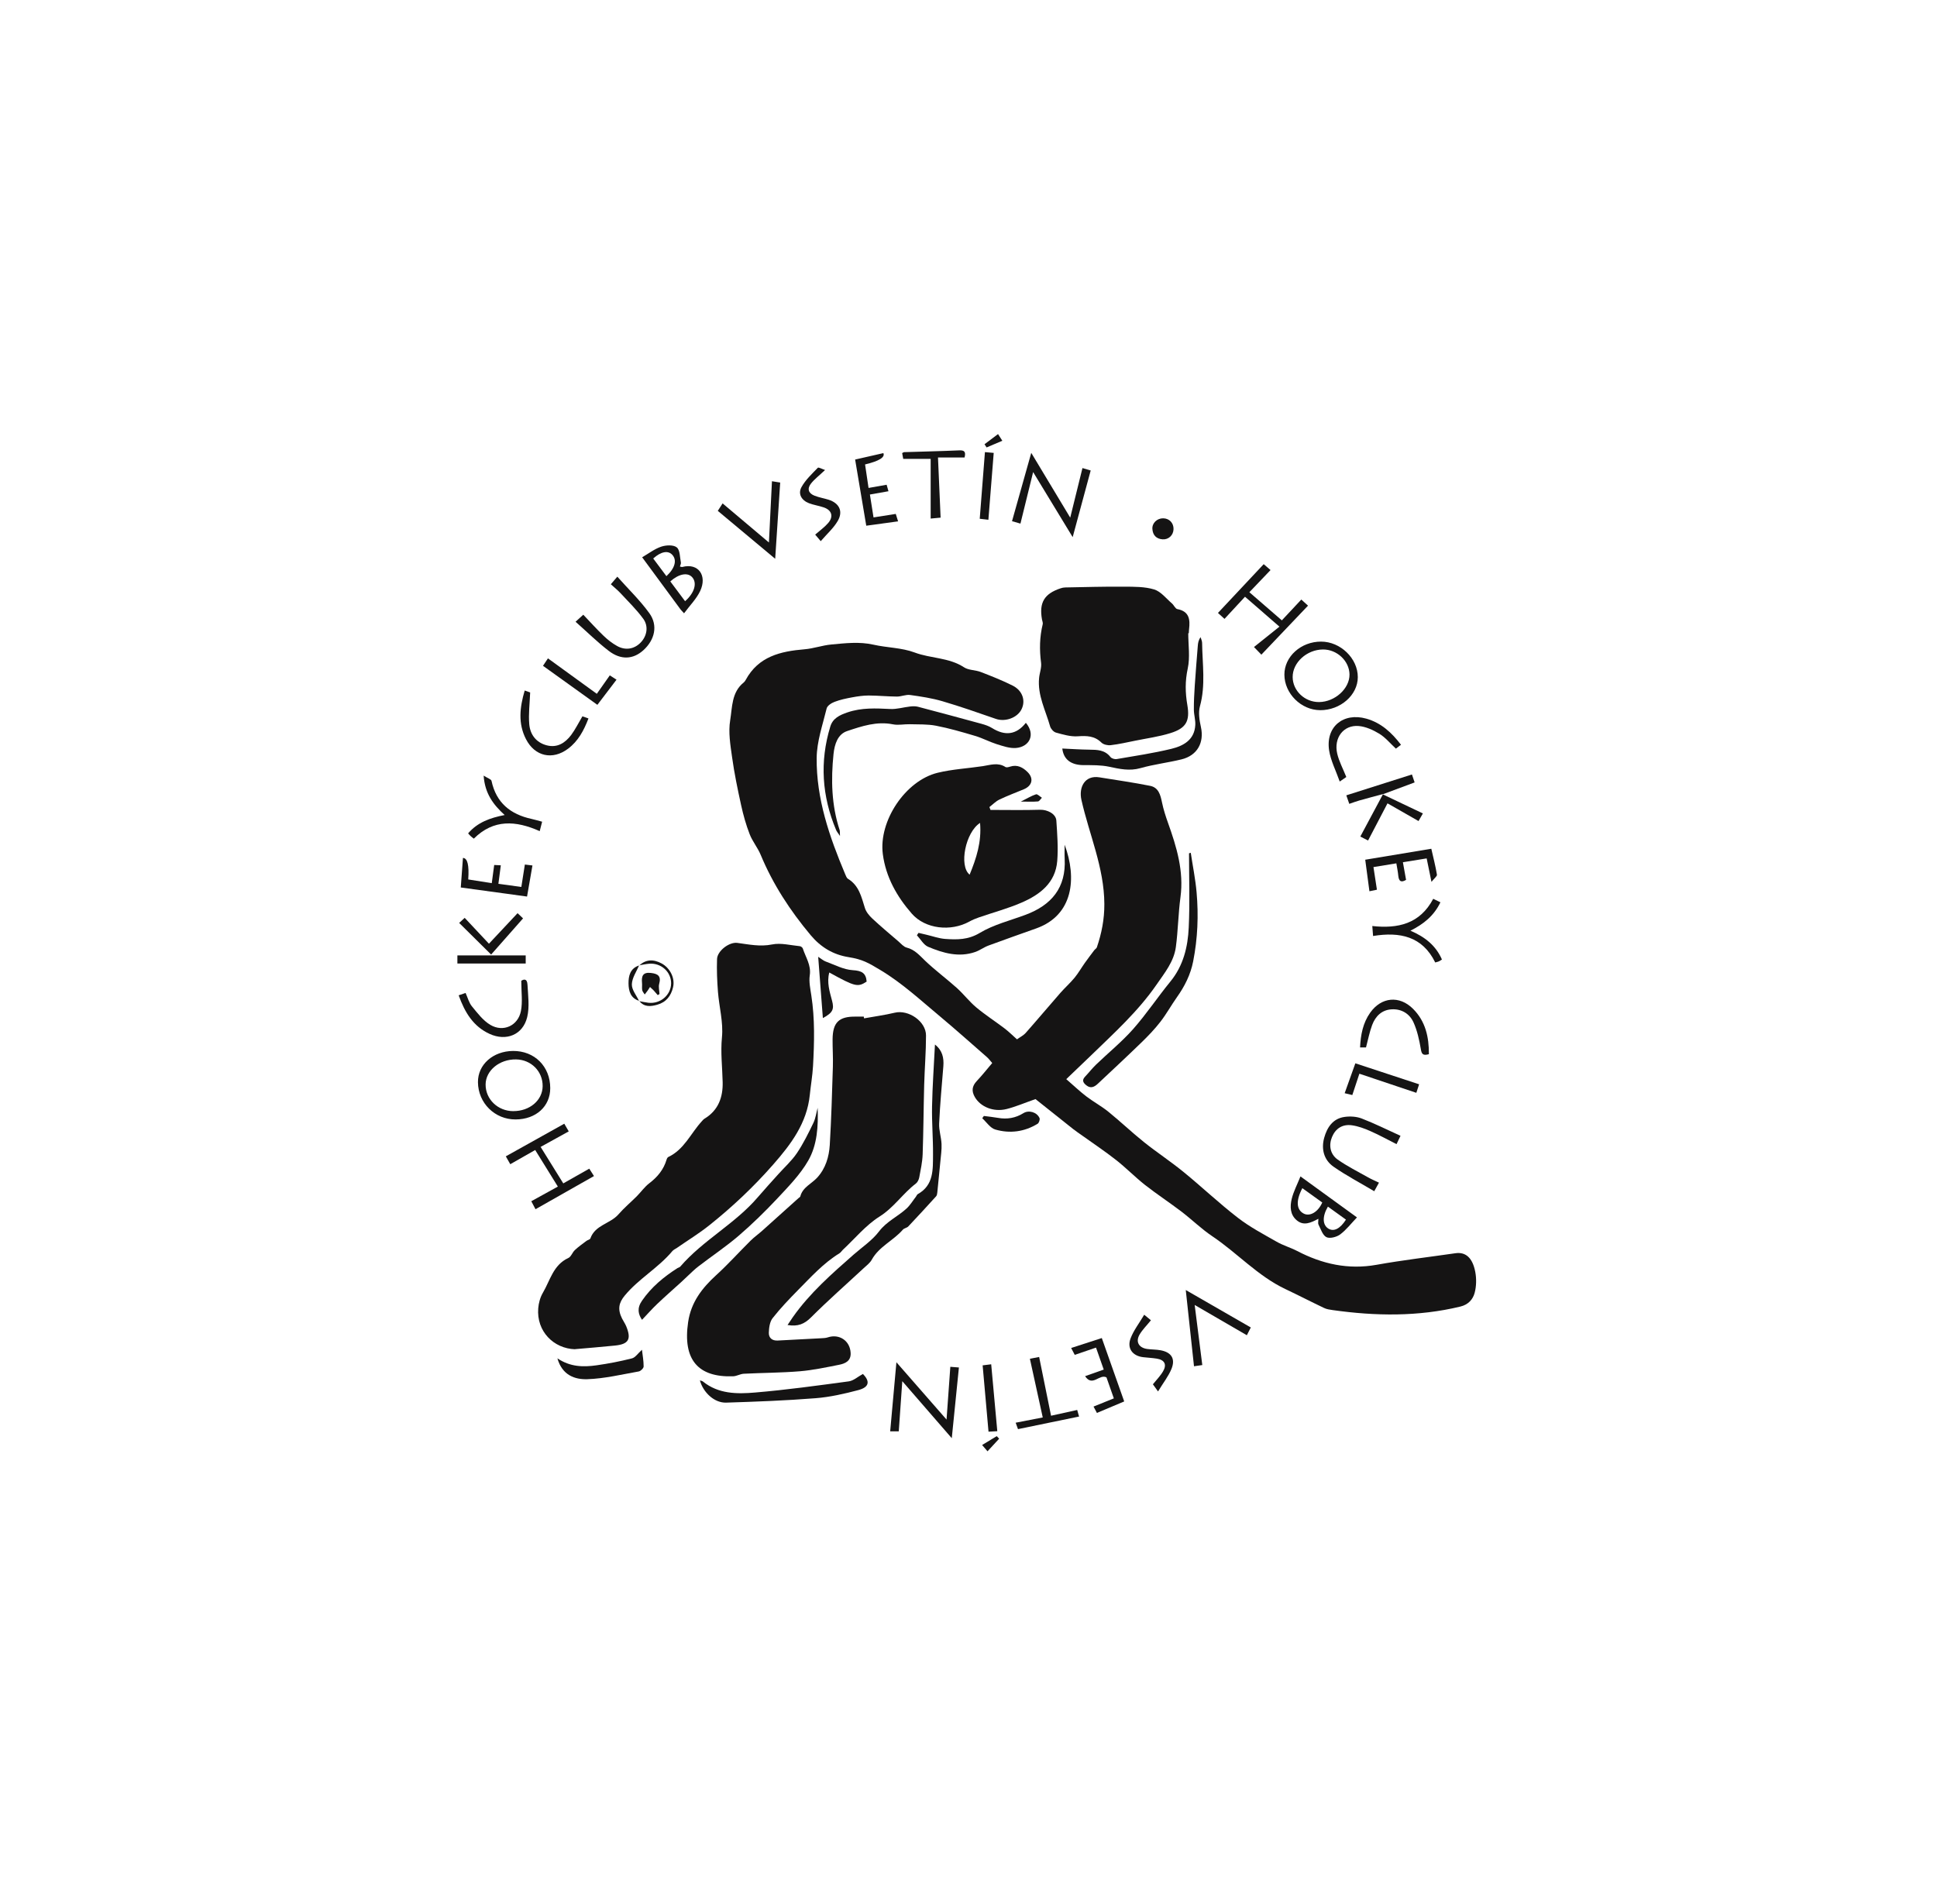 <svg width="60" height="59" viewBox="0 0 60 59" fill="none" xmlns="http://www.w3.org/2000/svg">
<g clip-path="url(#clip0_3840_30250)">
<path d="M33.029 33.436C33.264 33.64 33.45 33.818 33.654 33.973C33.873 34.14 34.119 34.272 34.332 34.445C34.71 34.752 35.064 35.089 35.443 35.392C35.841 35.71 36.268 35.99 36.662 36.312C37.23 36.776 37.763 37.282 38.343 37.73C38.712 38.016 39.134 38.238 39.542 38.471C39.743 38.587 39.972 38.652 40.179 38.759C40.956 39.164 41.761 39.345 42.642 39.187C43.451 39.042 44.27 38.947 45.084 38.829C45.397 38.784 45.614 38.966 45.698 39.41C45.737 39.617 45.733 39.851 45.679 40.054C45.625 40.259 45.482 40.422 45.238 40.481C43.926 40.799 42.607 40.777 41.283 40.591C41.192 40.578 41.097 40.565 41.016 40.526C40.613 40.335 40.216 40.129 39.813 39.938C38.959 39.533 38.326 38.822 37.553 38.304C37.215 38.077 36.92 37.787 36.596 37.539C36.225 37.257 35.834 37 35.467 36.713C35.158 36.469 34.882 36.185 34.573 35.942C34.235 35.676 33.876 35.437 33.526 35.186C33.431 35.118 33.333 35.054 33.242 34.982C32.838 34.662 32.436 34.34 32.075 34.053C31.732 34.173 31.463 34.29 31.182 34.361C30.775 34.464 30.371 34.293 30.197 33.992C30.089 33.805 30.108 33.652 30.256 33.494C30.421 33.319 30.57 33.13 30.735 32.936C30.669 32.862 30.626 32.8 30.571 32.753C30.087 32.33 29.607 31.901 29.113 31.488C28.516 30.991 27.946 30.46 27.272 30.056C26.898 29.831 26.718 29.724 26.279 29.654C25.807 29.578 25.427 29.349 25.115 28.979C24.479 28.22 23.943 27.402 23.562 26.484C23.47 26.262 23.307 26.069 23.221 25.845C23.108 25.555 23.024 25.252 22.957 24.948C22.849 24.456 22.746 23.961 22.677 23.462C22.623 23.082 22.557 22.685 22.618 22.315C22.684 21.912 22.659 21.447 23.038 21.145C23.063 21.124 23.083 21.095 23.099 21.066C23.494 20.337 24.177 20.179 24.921 20.117C25.199 20.094 25.47 19.995 25.747 19.969C26.181 19.929 26.616 19.875 27.055 19.974C27.477 20.07 27.931 20.066 28.33 20.216C28.832 20.405 29.393 20.368 29.861 20.675C30.004 20.769 30.214 20.756 30.381 20.821C30.715 20.95 31.049 21.082 31.368 21.242C31.676 21.397 31.777 21.712 31.64 21.981C31.508 22.243 31.134 22.373 30.85 22.274C30.301 22.084 29.753 21.891 29.195 21.727C28.869 21.631 28.529 21.58 28.192 21.533C28.06 21.515 27.919 21.583 27.782 21.582C27.49 21.58 27.199 21.55 26.908 21.549C26.737 21.549 26.564 21.575 26.395 21.606C26.211 21.64 26.024 21.679 25.85 21.746C25.754 21.782 25.626 21.865 25.606 21.95C25.483 22.457 25.302 22.97 25.297 23.483C25.284 24.747 25.693 25.929 26.179 27.082C26.202 27.135 26.225 27.203 26.268 27.229C26.611 27.438 26.683 27.792 26.792 28.136C26.831 28.257 26.926 28.371 27.022 28.461C27.283 28.705 27.558 28.934 27.829 29.167C27.91 29.237 27.989 29.335 28.084 29.359C28.337 29.422 28.484 29.602 28.66 29.77C28.971 30.066 29.319 30.324 29.64 30.611C29.85 30.801 30.025 31.032 30.241 31.213C30.52 31.446 30.826 31.643 31.116 31.863C31.246 31.962 31.363 32.078 31.502 32.202C31.59 32.138 31.698 32.085 31.773 32.002C32.135 31.593 32.486 31.174 32.846 30.763C32.987 30.602 33.149 30.459 33.285 30.294C33.402 30.151 33.495 29.988 33.603 29.835C33.697 29.702 33.797 29.572 33.895 29.441C33.92 29.409 33.964 29.386 33.976 29.351C34.124 28.916 34.21 28.482 34.208 28.009C34.203 26.877 33.739 25.857 33.498 24.784C33.41 24.393 33.601 24.012 34.053 24.084C34.578 24.169 35.106 24.244 35.627 24.348C35.886 24.399 35.947 24.629 35.994 24.862C36.039 25.079 36.107 25.292 36.182 25.5C36.447 26.243 36.674 26.988 36.566 27.797C36.497 28.309 36.492 28.83 36.423 29.343C36.362 29.793 36.082 30.134 35.827 30.504C35.251 31.339 34.51 32.006 33.794 32.702C33.555 32.934 33.313 33.162 33.029 33.435V33.436Z" fill="#151414"/>
<path d="M17.813 41.804C17.149 41.784 16.615 41.248 16.672 40.536C16.685 40.372 16.733 40.196 16.815 40.056C17.041 39.673 17.136 39.192 17.604 38.977C17.691 38.938 17.729 38.803 17.807 38.731C17.918 38.627 18.044 38.539 18.165 38.447C18.204 38.418 18.276 38.405 18.288 38.369C18.434 37.953 18.901 37.917 19.155 37.627C19.329 37.426 19.535 37.254 19.723 37.066C19.855 36.933 19.965 36.774 20.111 36.662C20.367 36.468 20.556 36.238 20.648 35.929C20.657 35.898 20.676 35.86 20.702 35.847C21.193 35.616 21.396 35.115 21.737 34.743C21.764 34.712 21.791 34.68 21.825 34.659C22.252 34.401 22.396 33.995 22.385 33.528C22.375 33.065 22.317 32.61 22.363 32.138C22.409 31.677 22.276 31.199 22.239 30.727C22.213 30.39 22.199 30.051 22.211 29.714C22.22 29.461 22.588 29.18 22.839 29.214C23.197 29.261 23.542 29.338 23.917 29.262C24.189 29.207 24.489 29.288 24.776 29.316C24.81 29.319 24.858 29.357 24.868 29.388C24.955 29.66 25.131 29.901 25.083 30.219C25.054 30.419 25.1 30.635 25.131 30.84C25.244 31.569 25.224 32.301 25.184 33.032C25.167 33.331 25.114 33.627 25.084 33.925C24.996 34.796 24.503 35.451 23.952 36.079C23.347 36.77 22.681 37.398 21.964 37.969C21.648 38.221 21.3 38.433 20.968 38.664C20.919 38.697 20.861 38.722 20.825 38.765C20.391 39.285 19.784 39.618 19.352 40.141C19.17 40.36 19.124 40.563 19.268 40.851C19.309 40.933 19.363 41.008 19.398 41.093C19.562 41.493 19.473 41.647 19.049 41.69C18.627 41.733 18.203 41.767 17.814 41.801L17.813 41.804Z" fill="#151414"/>
<path d="M26.764 31.552C27.081 31.494 27.402 31.452 27.715 31.377C28.14 31.274 28.684 31.644 28.684 32.082C28.684 32.594 28.641 33.106 28.627 33.619C28.608 34.334 28.605 35.049 28.58 35.764C28.571 36.003 28.519 36.241 28.475 36.477C28.462 36.546 28.424 36.629 28.37 36.67C27.966 36.978 27.69 37.413 27.244 37.693C26.817 37.962 26.482 38.375 26.106 38.725C26.07 38.759 26.043 38.807 26.001 38.832C25.506 39.136 25.121 39.565 24.718 39.972C24.444 40.251 24.172 40.535 23.931 40.842C23.843 40.955 23.82 41.14 23.815 41.293C23.811 41.45 23.916 41.545 24.093 41.534C24.542 41.508 24.991 41.487 25.441 41.463C25.507 41.459 25.576 41.458 25.638 41.437C25.995 41.317 26.329 41.538 26.349 41.915C26.364 42.169 26.181 42.248 25.988 42.286C25.587 42.365 25.185 42.452 24.779 42.486C24.202 42.534 23.62 42.533 23.041 42.563C22.928 42.568 22.819 42.639 22.706 42.642C21.626 42.679 21.144 42.131 21.315 40.965C21.405 40.347 21.747 39.907 22.189 39.504C22.559 39.167 22.895 38.791 23.252 38.438C23.363 38.328 23.493 38.237 23.61 38.132C23.987 37.796 24.361 37.457 24.736 37.12C24.755 37.103 24.785 37.089 24.79 37.069C24.863 36.782 25.14 36.678 25.316 36.484C25.576 36.196 25.68 35.842 25.703 35.473C25.751 34.667 25.774 33.858 25.799 33.05C25.808 32.766 25.788 32.483 25.79 32.199C25.795 31.676 25.987 31.491 26.506 31.498C26.589 31.499 26.672 31.498 26.756 31.498C26.759 31.515 26.762 31.533 26.765 31.552H26.764Z" fill="#151414"/>
<path d="M36.807 19.618C36.807 19.984 36.867 20.363 36.791 20.713C36.707 21.101 36.713 21.463 36.779 21.845C36.864 22.344 36.738 22.564 36.255 22.714C35.901 22.825 35.529 22.875 35.165 22.949C34.912 23 34.66 23.058 34.405 23.088C34.312 23.099 34.181 23.07 34.118 23.008C33.902 22.795 33.659 22.794 33.379 22.813C33.158 22.827 32.928 22.758 32.709 22.698C32.634 22.677 32.55 22.582 32.528 22.505C32.389 22.011 32.133 21.541 32.187 21.004C32.202 20.846 32.268 20.686 32.248 20.535C32.195 20.131 32.202 19.735 32.299 19.34C32.31 19.295 32.285 19.242 32.276 19.192C32.184 18.67 32.347 18.395 32.855 18.227C32.902 18.211 32.952 18.201 33.001 18.201C33.606 18.19 34.211 18.172 34.815 18.177C35.13 18.179 35.459 18.174 35.753 18.264C35.961 18.328 36.124 18.544 36.303 18.698C36.364 18.751 36.406 18.86 36.47 18.872C36.84 18.942 36.868 19.196 36.832 19.494C36.827 19.535 36.826 19.578 36.824 19.619H36.807V19.618Z" fill="#151414"/>
<path d="M30.68 25.094C31.194 25.094 31.708 25.105 32.221 25.089C32.441 25.083 32.708 25.215 32.721 25.424C32.749 25.839 32.781 26.259 32.749 26.672C32.696 27.354 32.212 27.72 31.643 27.966C31.216 28.151 30.762 28.272 30.32 28.425C30.218 28.46 30.117 28.503 30.023 28.555C29.454 28.868 28.662 28.787 28.243 28.307C27.783 27.781 27.439 27.175 27.346 26.464C27.212 25.439 28.044 24.187 29.044 23.943C29.5 23.832 29.975 23.808 30.441 23.738C30.678 23.702 30.912 23.614 31.144 23.764C31.177 23.785 31.242 23.768 31.288 23.753C31.51 23.68 31.684 23.776 31.831 23.922C32.028 24.119 31.973 24.345 31.716 24.453C31.462 24.559 31.203 24.655 30.956 24.774C30.843 24.828 30.75 24.927 30.648 25.005C30.659 25.035 30.67 25.065 30.681 25.094L30.68 25.094ZM30.358 25.497C29.909 25.781 29.696 26.827 30.035 27.1C30.244 26.59 30.409 26.088 30.358 25.497Z" fill="#151414"/>
<path d="M28.961 32.363C29.192 32.545 29.241 32.774 29.221 33.035C29.173 33.626 29.118 34.217 29.091 34.809C29.081 35.02 29.156 35.233 29.165 35.447C29.173 35.625 29.145 35.805 29.129 35.984C29.099 36.305 29.067 36.625 29.034 36.946C29.029 36.986 29.023 37.036 28.998 37.064C28.713 37.378 28.427 37.69 28.136 37.998C28.092 38.045 28.007 38.052 27.966 38.1C27.673 38.438 27.231 38.619 27.004 39.029C26.946 39.135 26.837 39.214 26.746 39.299C26.204 39.803 25.647 40.292 25.123 40.816C24.918 41.022 24.715 41.108 24.395 41.053C24.456 40.962 24.506 40.884 24.559 40.809C25.083 40.064 25.762 39.469 26.44 38.873C26.708 38.638 27.018 38.432 27.23 38.152C27.467 37.84 27.812 37.692 28.083 37.442C28.195 37.338 28.276 37.2 28.371 37.078C28.392 37.052 28.403 37.013 28.429 36.998C28.927 36.72 28.897 36.233 28.901 35.77C28.905 35.274 28.861 34.776 28.871 34.28C28.883 33.651 28.928 33.022 28.961 32.364V32.363Z" fill="#151414"/>
<path d="M31.777 22.395C32.09 22.768 31.879 23.143 31.469 23.175C31.273 23.19 31.065 23.115 30.87 23.055C30.644 22.983 30.431 22.867 30.203 22.8C29.804 22.681 29.402 22.564 28.993 22.485C28.73 22.434 28.453 22.447 28.182 22.439C28.008 22.434 27.827 22.476 27.66 22.442C27.16 22.341 26.695 22.499 26.243 22.65C25.949 22.747 25.851 23.058 25.819 23.362C25.737 24.159 25.756 24.947 26.008 25.717C26.02 25.753 26.013 25.796 26.019 25.901C25.955 25.804 25.919 25.764 25.899 25.716C25.459 24.669 25.387 23.6 25.719 22.511C25.796 22.256 26.005 22.156 26.251 22.072C26.69 21.922 27.128 21.945 27.577 21.967C27.779 21.977 27.984 21.913 28.189 21.89C28.269 21.881 28.356 21.877 28.433 21.897C29.091 22.07 29.747 22.247 30.403 22.426C30.515 22.457 30.629 22.495 30.726 22.555C31.125 22.805 31.478 22.774 31.777 22.395V22.395Z" fill="#151414"/>
<path d="M25.327 34.316C25.349 34.893 25.315 35.472 25.037 35.957C24.788 36.391 24.422 36.764 24.077 37.134C23.698 37.538 23.298 37.928 22.878 38.29C22.483 38.628 22.048 38.918 21.635 39.236C21.511 39.33 21.402 39.442 21.287 39.548C21.227 39.603 21.169 39.661 21.109 39.716C20.858 39.944 20.604 40.166 20.359 40.399C20.196 40.554 20.048 40.723 19.887 40.892C19.773 40.724 19.722 40.537 19.887 40.299C20.178 39.877 20.559 39.562 20.984 39.291C21.012 39.273 21.052 39.267 21.071 39.244C21.779 38.422 22.77 37.918 23.474 37.093C23.681 36.852 23.895 36.618 24.107 36.382C24.301 36.165 24.524 35.966 24.685 35.727C24.883 35.433 25.041 35.111 25.195 34.792C25.265 34.646 25.286 34.476 25.329 34.317L25.327 34.316Z" fill="#151414"/>
<path d="M36.885 26.423C36.946 26.83 37.029 27.236 37.065 27.645C37.129 28.362 37.099 29.077 36.959 29.788C36.877 30.2 36.697 30.557 36.458 30.894C36.28 31.145 36.131 31.418 35.942 31.661C35.765 31.89 35.561 32.101 35.353 32.303C34.91 32.733 34.458 33.154 34.008 33.576C33.903 33.675 33.788 33.736 33.652 33.628C33.556 33.552 33.503 33.471 33.61 33.359C33.725 33.239 33.827 33.105 33.946 32.99C34.33 32.62 34.747 32.282 35.099 31.885C35.511 31.419 35.858 30.895 36.253 30.412C36.656 29.92 36.795 29.337 36.822 28.734C36.858 27.97 36.831 27.204 36.831 26.438C36.849 26.432 36.867 26.427 36.885 26.422V26.423Z" fill="#151414"/>
<path d="M32.978 26.172C33.364 27.21 33.244 28.353 32.104 28.763C31.61 28.94 31.114 29.112 30.622 29.295C30.478 29.348 30.351 29.446 30.206 29.496C29.699 29.671 29.214 29.53 28.75 29.335C28.609 29.276 28.517 29.1 28.402 28.978C28.419 28.953 28.436 28.928 28.452 28.903C28.534 28.922 28.616 28.942 28.697 28.961C28.891 29.006 29.083 29.077 29.279 29.091C29.646 29.117 29.989 29.121 30.349 28.905C30.778 28.647 31.286 28.523 31.763 28.345C32.569 28.046 33.027 27.505 32.979 26.607C32.972 26.462 32.978 26.317 32.978 26.172H32.978Z" fill="#151414"/>
<path d="M32.906 23.192C33.192 23.205 33.466 23.224 33.74 23.227C33.987 23.23 34.223 23.232 34.397 23.454C34.432 23.501 34.532 23.53 34.593 23.518C35.159 23.421 35.728 23.336 36.285 23.201C36.657 23.11 37 22.925 37.025 22.464C37.034 22.308 36.983 22.15 36.981 21.992C36.979 21.746 36.992 21.5 37.008 21.254C37.035 20.838 37.07 20.423 37.103 20.007C37.11 19.92 37.123 19.833 37.189 19.742C37.205 19.8 37.235 19.858 37.236 19.916C37.244 20.572 37.35 21.228 37.169 21.883C37.115 22.08 37.153 22.317 37.199 22.524C37.306 23.007 37.089 23.408 36.597 23.528C36.176 23.631 35.742 23.681 35.327 23.799C34.987 23.895 34.679 23.825 34.353 23.755C34.097 23.701 33.825 23.707 33.56 23.706C33.167 23.703 32.942 23.522 32.906 23.192Z" fill="#151414"/>
<path d="M26.729 42.57C26.953 42.795 26.931 42.979 26.586 43.07C26.153 43.185 25.708 43.286 25.263 43.321C24.341 43.394 23.417 43.429 22.492 43.458C22.133 43.469 21.784 43.15 21.68 42.769C21.717 42.782 21.751 42.785 21.773 42.803C22.252 43.192 22.829 43.193 23.387 43.145C24.359 43.063 25.326 42.929 26.292 42.799C26.44 42.778 26.573 42.654 26.728 42.57H26.729Z" fill="#151414"/>
<path d="M40.89 22.003C40.302 22 39.787 21.487 39.785 20.903C39.783 20.343 40.299 19.878 40.921 19.879C41.522 19.879 42.059 20.398 42.059 20.979C42.059 21.535 41.521 22.007 40.89 22.004V22.003ZM40.979 20.123C40.479 20.127 40.039 20.528 40.041 20.978C40.044 21.403 40.416 21.756 40.859 21.752C41.351 21.748 41.807 21.334 41.802 20.897C41.796 20.478 41.416 20.12 40.979 20.123Z" fill="#151414"/>
<path d="M15.972 34.684C15.328 34.687 14.811 34.177 14.805 33.531C14.799 32.986 15.27 32.567 15.892 32.562C16.558 32.558 17.043 33.041 17.044 33.712C17.046 34.279 16.602 34.681 15.972 34.684ZM15.9 34.426C16.408 34.428 16.804 34.091 16.809 33.654C16.814 33.194 16.453 32.831 15.985 32.824C15.473 32.816 15.047 33.166 15.042 33.598C15.038 34.057 15.42 34.426 15.901 34.427L15.9 34.426Z" fill="#151414"/>
<path d="M29.437 42.348C29.528 42.355 29.6 42.361 29.703 42.369C29.631 43.084 29.56 43.786 29.482 44.56C28.96 43.957 28.479 43.403 27.949 42.793C27.909 43.356 27.875 43.849 27.84 44.347H27.574C27.638 43.646 27.7 42.961 27.767 42.207C28.296 42.812 28.788 43.373 29.32 43.983C29.361 43.415 29.397 42.898 29.437 42.348Z" fill="#151414"/>
<path d="M33.53 14.502C33.629 14.531 33.698 14.552 33.785 14.577C33.602 15.254 33.423 15.918 33.227 16.642C32.808 15.954 32.419 15.312 32.002 14.626C31.864 15.187 31.739 15.694 31.609 16.223C31.523 16.198 31.447 16.176 31.348 16.148C31.546 15.446 31.739 14.76 31.944 14.031C32.351 14.708 32.735 15.346 33.151 16.038C33.285 15.493 33.404 15.012 33.53 14.502V14.502Z" fill="#151414"/>
<path d="M39.072 20.284C39.002 20.211 38.95 20.158 38.843 20.047C39.104 19.839 39.356 19.637 39.632 19.416C39.232 19.068 38.907 18.786 38.565 18.489C38.351 18.72 38.148 18.939 37.93 19.175C37.862 19.113 37.799 19.057 37.727 18.991C38.202 18.485 38.663 17.993 39.144 17.48C39.209 17.536 39.274 17.592 39.356 17.662C39.136 17.893 38.924 18.114 38.7 18.349C39.039 18.642 39.364 18.925 39.706 19.221C39.912 19.001 40.104 18.796 40.309 18.576C40.378 18.64 40.442 18.698 40.517 18.765C40.035 19.271 39.566 19.765 39.071 20.284L39.072 20.284Z" fill="#151414"/>
<path d="M16.588 37.466C16.538 37.371 16.5 37.299 16.457 37.218C16.732 37.066 16.993 36.923 17.28 36.764C17.043 36.382 16.817 36.016 16.578 35.631C16.315 35.78 16.066 35.923 15.806 36.071C15.76 35.989 15.72 35.918 15.668 35.827C16.271 35.49 16.864 35.16 17.479 34.816C17.524 34.894 17.567 34.968 17.617 35.054C17.323 35.217 17.047 35.369 16.746 35.535C16.983 35.916 17.209 36.28 17.448 36.665C17.721 36.511 17.979 36.365 18.253 36.209C18.302 36.286 18.345 36.352 18.399 36.438C17.797 36.78 17.206 37.115 16.587 37.466H16.588Z" fill="#151414"/>
<path d="M40.837 37.762C40.597 37.89 40.384 37.985 40.174 37.814C39.958 37.638 39.955 37.382 40.012 37.145C40.068 36.916 40.182 36.702 40.283 36.449C40.881 36.884 41.437 37.287 42.033 37.719C41.855 37.904 41.704 38.104 41.511 38.248C41.402 38.328 41.191 38.383 41.087 38.331C40.969 38.272 40.913 38.081 40.841 37.941C40.821 37.903 40.838 37.844 40.838 37.761L40.837 37.762ZM40.341 36.813C40.136 37.204 40.157 37.48 40.382 37.6C40.574 37.701 40.829 37.553 40.958 37.257C40.759 37.114 40.559 36.971 40.341 36.813ZM41.133 37.385C40.952 37.693 40.965 37.959 41.154 38.07C41.319 38.167 41.512 38.07 41.692 37.788C41.507 37.654 41.321 37.52 41.133 37.385Z" fill="#151414"/>
<path d="M21.189 19.002C21.121 18.927 21.098 18.905 21.079 18.88C20.689 18.35 20.299 17.821 19.891 17.266C20.092 17.15 20.275 17.006 20.483 16.937C20.631 16.887 20.861 16.876 20.964 16.96C21.066 17.044 21.058 17.265 21.091 17.428C21.098 17.463 21.074 17.505 21.061 17.553C21.093 17.559 21.117 17.571 21.137 17.566C21.637 17.436 21.912 17.837 21.688 18.312C21.572 18.557 21.367 18.761 21.189 19.002L21.189 19.002ZM21.221 18.627C21.518 18.367 21.602 18.055 21.436 17.879C21.295 17.729 21.026 17.779 20.763 18.014C20.915 18.217 21.067 18.422 21.221 18.627V18.627ZM20.643 17.851C20.91 17.603 20.971 17.358 20.831 17.197C20.701 17.046 20.479 17.083 20.234 17.304C20.366 17.48 20.498 17.657 20.643 17.851Z" fill="#151414"/>
<path d="M17.828 19.264C17.928 19.174 17.982 19.124 18.068 19.046C18.282 19.27 18.481 19.493 18.697 19.7C18.822 19.82 18.964 19.931 19.115 20.015C19.378 20.162 19.651 20.11 19.847 19.906C20.039 19.706 20.097 19.407 19.925 19.171C19.72 18.89 19.467 18.644 19.229 18.387C19.139 18.29 19.035 18.206 18.921 18.102C18.976 18.037 19.027 17.978 19.122 17.867C19.465 18.253 19.826 18.6 20.115 19C20.388 19.379 20.282 19.827 19.928 20.147C19.615 20.43 19.234 20.457 18.855 20.165C18.5 19.892 18.179 19.574 17.829 19.264L17.828 19.264Z" fill="#151414"/>
<path d="M42.715 36.642C42.664 36.733 42.629 36.797 42.568 36.908C42.14 36.653 41.706 36.426 41.307 36.148C41.009 35.939 40.921 35.604 41.018 35.252C41.107 34.932 41.284 34.66 41.641 34.607C41.815 34.581 42.016 34.592 42.178 34.654C42.58 34.809 42.967 35.003 43.382 35.191C43.334 35.291 43.301 35.362 43.259 35.449C42.976 35.307 42.715 35.162 42.443 35.043C42.262 34.963 42.069 34.892 41.876 34.865C41.58 34.824 41.368 34.968 41.26 35.228C41.155 35.48 41.199 35.758 41.434 35.926C41.732 36.136 42.062 36.3 42.38 36.48C42.48 36.537 42.587 36.581 42.714 36.642H42.715Z" fill="#151414"/>
<path d="M19.885 41.82C19.904 41.984 19.938 42.161 19.937 42.338C19.937 42.392 19.845 42.482 19.785 42.492C19.256 42.586 18.726 42.714 18.193 42.732C17.808 42.745 17.414 42.61 17.266 42.085C17.66 42.353 18.067 42.36 18.475 42.302C18.844 42.25 19.213 42.179 19.575 42.087C19.68 42.06 19.761 41.932 19.885 41.82Z" fill="#151414"/>
<path d="M38.745 41.128C38.703 41.21 38.666 41.283 38.622 41.37C38.094 41.064 37.58 40.766 37.006 40.432C37.09 41.093 37.164 41.685 37.242 42.294C37.161 42.305 37.09 42.316 36.985 42.331C36.901 41.551 36.819 40.786 36.73 39.969C37.425 40.369 38.079 40.746 38.744 41.129L38.745 41.128Z" fill="#151414"/>
<path d="M24.012 17.313C23.395 16.797 22.822 16.319 22.234 15.828C22.281 15.755 22.325 15.687 22.383 15.597C22.85 15.991 23.305 16.375 23.818 16.808C23.851 16.143 23.881 15.535 23.912 14.91C24.006 14.925 24.076 14.937 24.167 14.951C24.116 15.729 24.066 16.49 24.012 17.313V17.313Z" fill="#151414"/>
<path d="M34.823 43.421C34.534 43.543 34.267 43.655 33.978 43.777C33.943 43.711 33.912 43.653 33.873 43.58C34.091 43.492 34.289 43.412 34.502 43.326C34.419 43.09 34.343 42.872 34.274 42.676C34.056 42.559 33.839 42.983 33.612 42.638C33.819 42.565 33.99 42.504 34.189 42.434C34.11 42.21 34.035 41.995 33.95 41.753C33.727 41.829 33.518 41.901 33.291 41.978C33.258 41.916 33.225 41.853 33.18 41.765C33.498 41.662 33.802 41.563 34.129 41.457C34.36 42.111 34.586 42.751 34.823 43.421Z" fill="#151414"/>
<path d="M26.489 14.238C26.801 14.167 27.083 14.103 27.363 14.039C27.421 14.168 27.232 14.285 26.796 14.39C26.83 14.619 26.865 14.853 26.904 15.118C27.097 15.084 27.272 15.052 27.464 15.019C27.481 15.08 27.498 15.139 27.521 15.22C27.329 15.254 27.153 15.285 26.946 15.322C26.984 15.558 27.019 15.783 27.058 16.031C27.297 15.993 27.509 15.96 27.747 15.923C27.767 15.989 27.79 16.061 27.819 16.153C27.485 16.199 27.173 16.242 26.833 16.288C26.719 15.607 26.606 14.937 26.488 14.237L26.489 14.238Z" fill="#151414"/>
<path d="M42.651 27.566C42.575 27.582 42.512 27.595 42.419 27.614C42.375 27.285 42.333 26.968 42.289 26.637C42.982 26.522 43.645 26.412 44.336 26.297C44.397 26.568 44.466 26.831 44.51 27.099C44.518 27.149 44.426 27.215 44.341 27.323C44.281 27.031 44.24 26.828 44.192 26.596C43.952 26.634 43.719 26.672 43.456 26.715C43.489 26.904 43.521 27.079 43.554 27.261C43.399 27.354 43.33 27.305 43.313 27.133C43.302 27.01 43.276 26.889 43.253 26.749C43.016 26.788 42.798 26.824 42.544 26.865C42.579 27.096 42.612 27.314 42.651 27.565L42.651 27.566Z" fill="#151414"/>
<path d="M16.326 27.778C15.639 27.684 14.973 27.592 14.273 27.497C14.296 27.189 14.318 26.885 14.34 26.582C14.481 26.584 14.535 26.806 14.504 27.248C14.736 27.285 14.97 27.321 15.233 27.363C15.259 27.17 15.283 26.992 15.308 26.8C15.369 26.804 15.431 26.806 15.513 26.81C15.487 27.003 15.464 27.181 15.438 27.384C15.674 27.416 15.9 27.447 16.149 27.48C16.187 27.239 16.221 27.02 16.258 26.786C16.34 26.796 16.409 26.804 16.493 26.815C16.436 27.143 16.383 27.452 16.326 27.777V27.778Z" fill="#151414"/>
<path d="M14.207 30.838C14.297 30.808 14.357 30.787 14.422 30.765C14.49 30.915 14.527 31.07 14.619 31.181C14.79 31.389 14.964 31.621 15.189 31.754C15.588 31.991 16.048 31.78 16.136 31.325C16.192 31.041 16.147 30.737 16.147 30.389C16.21 30.343 16.329 30.303 16.339 30.506C16.357 30.842 16.407 31.196 16.33 31.514C16.197 32.063 15.681 32.269 15.167 32.034C14.661 31.803 14.398 31.37 14.208 30.838H14.207Z" fill="#151414"/>
<path d="M44.261 32.662C44.072 32.715 44.036 32.656 44.011 32.502C43.962 32.219 43.9 31.93 43.782 31.671C43.661 31.408 43.414 31.256 43.111 31.272C42.802 31.288 42.606 31.485 42.503 31.759C42.422 31.975 42.379 32.205 42.313 32.453H42.129C42.148 32.057 42.218 31.694 42.442 31.377C42.788 30.888 43.35 30.835 43.772 31.259C44.156 31.644 44.264 32.129 44.261 32.662Z" fill="#151414"/>
<path d="M16.254 21.395C16.344 21.427 16.405 21.448 16.422 21.454C16.409 21.8 16.367 22.123 16.394 22.439C16.422 22.758 16.605 23.005 16.933 23.092C17.26 23.178 17.505 23.02 17.692 22.773C17.82 22.601 17.916 22.405 18.041 22.194C18.082 22.209 18.145 22.231 18.228 22.26C18.084 22.636 17.908 22.963 17.597 23.197C17.116 23.559 16.568 23.438 16.293 22.902C16.043 22.416 16.099 21.918 16.253 21.395L16.254 21.395Z" fill="#151414"/>
<path d="M43.396 23.076C43.331 23.125 43.275 23.167 43.239 23.195C43.059 23.029 42.913 22.848 42.726 22.734C42.533 22.617 42.305 22.512 42.084 22.494C41.615 22.456 41.306 22.864 41.422 23.353C41.478 23.591 41.599 23.815 41.703 24.074C41.672 24.095 41.617 24.133 41.499 24.215C41.377 23.868 41.219 23.566 41.17 23.248C41.059 22.518 41.611 22.066 42.323 22.266C42.779 22.395 43.106 22.694 43.397 23.076L43.396 23.076Z" fill="#151414"/>
<path d="M16.717 25.751C15.981 25.423 15.29 25.373 14.677 25.984C14.641 25.956 14.609 25.933 14.581 25.907C14.556 25.884 14.535 25.859 14.5 25.821C14.789 25.481 15.179 25.34 15.632 25.252C15.277 24.929 15.02 24.586 14.981 24.031C15.099 24.108 15.213 24.14 15.225 24.194C15.37 24.875 15.814 25.231 16.466 25.373C16.57 25.396 16.674 25.428 16.793 25.459C16.77 25.546 16.751 25.623 16.718 25.751H16.717Z" fill="#151414"/>
<path d="M42.532 29C42.523 28.887 42.518 28.815 42.508 28.691C43.296 28.778 43.983 28.628 44.395 27.848C44.472 27.885 44.541 27.919 44.618 27.956C44.42 28.37 44.104 28.628 43.689 28.836C44.134 29.025 44.476 29.294 44.665 29.729C44.625 29.754 44.599 29.774 44.569 29.787C44.539 29.8 44.507 29.806 44.457 29.82C44.062 29.013 43.369 28.864 42.532 29Z" fill="#151414"/>
<path d="M31.902 42.099C32.002 42.079 32.088 42.063 32.188 42.043C32.313 42.658 32.433 43.251 32.557 43.864C32.837 43.802 33.094 43.745 33.367 43.685C33.386 43.754 33.404 43.816 33.425 43.889C32.798 44.018 32.179 44.146 31.533 44.279C31.516 44.232 31.492 44.167 31.461 44.08C31.741 44.026 32 43.976 32.3 43.917C32.168 43.315 32.039 42.724 31.902 42.1V42.099Z" fill="#151414"/>
<path d="M28.828 14.217H27.978C27.969 14.167 27.957 14.1 27.945 14.038C27.978 14.022 27.993 14.009 28.008 14.009C28.574 13.991 29.141 13.979 29.707 13.954C29.863 13.947 29.926 13.986 29.878 14.175H29.055C29.083 14.812 29.109 15.417 29.136 16.038C29.045 16.047 28.965 16.054 28.828 16.067V14.217H28.828Z" fill="#151414"/>
<path d="M25.489 31.543C25.441 30.915 25.394 30.308 25.344 29.645C25.447 29.711 25.505 29.765 25.575 29.79C25.852 29.891 26.129 30.042 26.413 30.059C26.689 30.076 26.824 30.143 26.845 30.413C26.569 30.592 26.488 30.573 25.688 30.131C25.605 30.442 25.7 30.726 25.774 31.007C25.842 31.264 25.802 31.377 25.489 31.543Z" fill="#151414"/>
<path d="M35.443 40.735C35.56 40.831 35.608 40.871 35.651 40.906C35.517 41.072 35.389 41.197 35.302 41.344C35.169 41.569 35.271 41.756 35.531 41.795C35.671 41.815 35.815 41.81 35.953 41.836C36.287 41.899 36.416 42.101 36.286 42.416C36.194 42.64 36.037 42.838 35.871 43.111C35.788 42.996 35.746 42.938 35.712 42.89C35.825 42.749 35.945 42.629 36.027 42.487C36.15 42.276 36.073 42.133 35.833 42.095C35.693 42.072 35.55 42.067 35.41 42.05C35.083 42.012 34.904 41.777 35.02 41.469C35.113 41.221 35.285 41.003 35.443 40.734L35.443 40.735Z" fill="#151414"/>
<path d="M25.556 14.563C25.369 14.741 25.226 14.848 25.12 14.983C24.995 15.144 25.041 15.284 25.232 15.359C25.371 15.413 25.521 15.438 25.664 15.482C25.996 15.587 26.125 15.842 25.949 16.142C25.819 16.364 25.616 16.543 25.423 16.767C25.338 16.666 25.294 16.614 25.251 16.564C25.396 16.437 25.541 16.335 25.653 16.205C25.827 16.003 25.766 15.805 25.514 15.72C25.365 15.669 25.205 15.647 25.058 15.591C24.827 15.501 24.711 15.302 24.827 15.092C24.951 14.867 25.151 14.682 25.333 14.493C25.354 14.47 25.464 14.532 25.556 14.562V14.563Z" fill="#151414"/>
<path d="M18.487 21.496C18.626 21.298 18.75 21.122 18.889 20.925C18.956 20.968 19.02 21.009 19.097 21.059C18.893 21.327 18.702 21.578 18.504 21.838C17.939 21.432 17.386 21.035 16.82 20.629C16.872 20.55 16.917 20.484 16.973 20.398C17.474 20.763 17.966 21.119 18.487 21.497V21.496Z" fill="#151414"/>
<path d="M41.983 32.945C42.648 33.164 43.294 33.377 43.958 33.595C43.929 33.684 43.902 33.766 43.872 33.859C43.282 33.661 42.708 33.469 42.108 33.267C42.034 33.488 41.965 33.698 41.889 33.928C41.816 33.91 41.748 33.895 41.652 33.871C41.766 33.554 41.873 33.255 41.983 32.945Z" fill="#151414"/>
<path d="M14.223 28.595C14.28 28.542 14.328 28.499 14.394 28.438C14.643 28.703 14.886 28.961 15.145 29.239C15.446 28.918 15.733 28.611 16.032 28.293C16.133 28.389 16.191 28.444 16.202 28.454C15.863 28.838 15.534 29.212 15.213 29.575C14.867 29.232 14.555 28.924 14.223 28.595Z" fill="#151414"/>
<path d="M30.477 34.576C30.622 34.595 30.768 34.61 30.912 34.635C31.194 34.685 31.456 34.642 31.701 34.489C31.869 34.385 32.12 34.458 32.2 34.641C32.219 34.684 32.184 34.791 32.142 34.817C31.733 35.069 31.282 35.127 30.829 34.996C30.674 34.951 30.559 34.768 30.426 34.647L30.476 34.576H30.477Z" fill="#151414"/>
<path d="M42.833 24.612C43.243 24.807 43.652 25.002 44.075 25.203C44.023 25.294 43.986 25.358 43.94 25.439C43.622 25.257 43.313 25.081 42.979 24.89C42.775 25.28 42.579 25.655 42.377 26.042C42.294 25.999 42.221 25.962 42.137 25.919C42.376 25.471 42.608 25.038 42.84 24.605L42.832 24.612H42.833Z" fill="#151414"/>
<path d="M42.837 24.603C42.592 24.669 42.346 24.734 42.102 24.803C42.007 24.829 41.914 24.866 41.795 24.906C41.763 24.813 41.735 24.734 41.703 24.642C42.386 24.425 43.05 24.214 43.736 23.996C43.764 24.079 43.791 24.161 43.819 24.242C43.477 24.369 43.155 24.489 42.831 24.61C42.831 24.61 42.838 24.604 42.838 24.604L42.837 24.603Z" fill="#151414"/>
<path d="M30.509 14.008C30.609 14.017 30.681 14.023 30.781 14.032C30.726 14.723 30.672 15.399 30.616 16.104C30.523 16.093 30.44 16.084 30.348 16.073C30.402 15.377 30.454 14.706 30.509 14.008V14.008Z" fill="#151414"/>
<path d="M30.438 42.303C30.528 42.292 30.6 42.282 30.703 42.27C30.766 42.962 30.828 43.641 30.892 44.343C30.788 44.349 30.71 44.353 30.62 44.358C30.558 43.669 30.499 43.001 30.438 42.303H30.438Z" fill="#151414"/>
<path d="M16.284 29.602V29.853H14.168V29.602H16.284Z" fill="#151414"/>
<path d="M36.351 16.394C36.346 16.583 36.198 16.724 36.01 16.71C35.814 16.695 35.708 16.578 35.696 16.387C35.684 16.206 35.842 16.057 36.029 16.059C36.218 16.06 36.356 16.203 36.351 16.394V16.394Z" fill="#151414"/>
<path d="M19.802 29.914C19.996 29.729 20.233 29.708 20.497 29.852C20.759 29.995 20.914 30.31 20.849 30.587C20.786 30.857 20.634 31.053 20.358 31.13C20.155 31.187 19.954 31.209 19.802 31.013L19.797 31.018C19.893 31.035 19.989 31.058 20.086 31.069C20.46 31.11 20.787 30.826 20.788 30.464C20.789 30.112 20.479 29.831 20.112 29.859C20.006 29.867 19.902 29.892 19.797 29.909L19.802 29.915V29.914Z" fill="#151414"/>
<path d="M30.589 44.966C30.526 44.892 30.483 44.843 30.422 44.771C30.581 44.674 30.728 44.585 30.875 44.496C30.9 44.523 30.925 44.549 30.95 44.575C30.835 44.699 30.721 44.823 30.589 44.966Z" fill="#151414"/>
<path d="M30.496 13.764C30.631 13.662 30.766 13.561 30.915 13.449C30.96 13.519 30.994 13.573 31.048 13.656C30.876 13.729 30.719 13.796 30.561 13.863C30.54 13.83 30.518 13.797 30.496 13.764Z" fill="#151414"/>
<path d="M31.621 24.836C31.825 24.734 31.953 24.654 32.091 24.611C32.137 24.597 32.212 24.679 32.274 24.717C32.233 24.757 32.195 24.826 32.151 24.831C31.999 24.845 31.846 24.836 31.621 24.836V24.836Z" fill="#151414"/>
<path d="M19.802 31.01C19.531 30.931 19.472 30.702 19.469 30.473C19.466 30.235 19.521 29.998 19.802 29.912L19.797 29.906C19.716 30.104 19.577 30.299 19.572 30.499C19.568 30.669 19.716 30.843 19.797 31.016L19.802 31.01Z" fill="#151414"/>
<path d="M20.374 30.832C20.331 30.783 20.29 30.733 20.247 30.686C20.211 30.649 20.172 30.616 20.135 30.58C20.111 30.617 20.088 30.655 20.062 30.692C20.032 30.733 20.001 30.772 19.971 30.812C19.944 30.767 19.902 30.726 19.893 30.678C19.88 30.606 19.895 30.529 19.887 30.454C19.868 30.25 19.905 30.115 20.163 30.145C20.382 30.17 20.485 30.243 20.419 30.483C20.393 30.58 20.424 30.693 20.429 30.798C20.41 30.809 20.392 30.821 20.374 30.832Z" fill="#151414"/>
</g>
<defs>
<clipPath id="clip0_3840_30250">
<rect width="31.556" height="31.52" fill="white" transform="translate(14.168 13.449)"/>
</clipPath>
</defs>
</svg>
